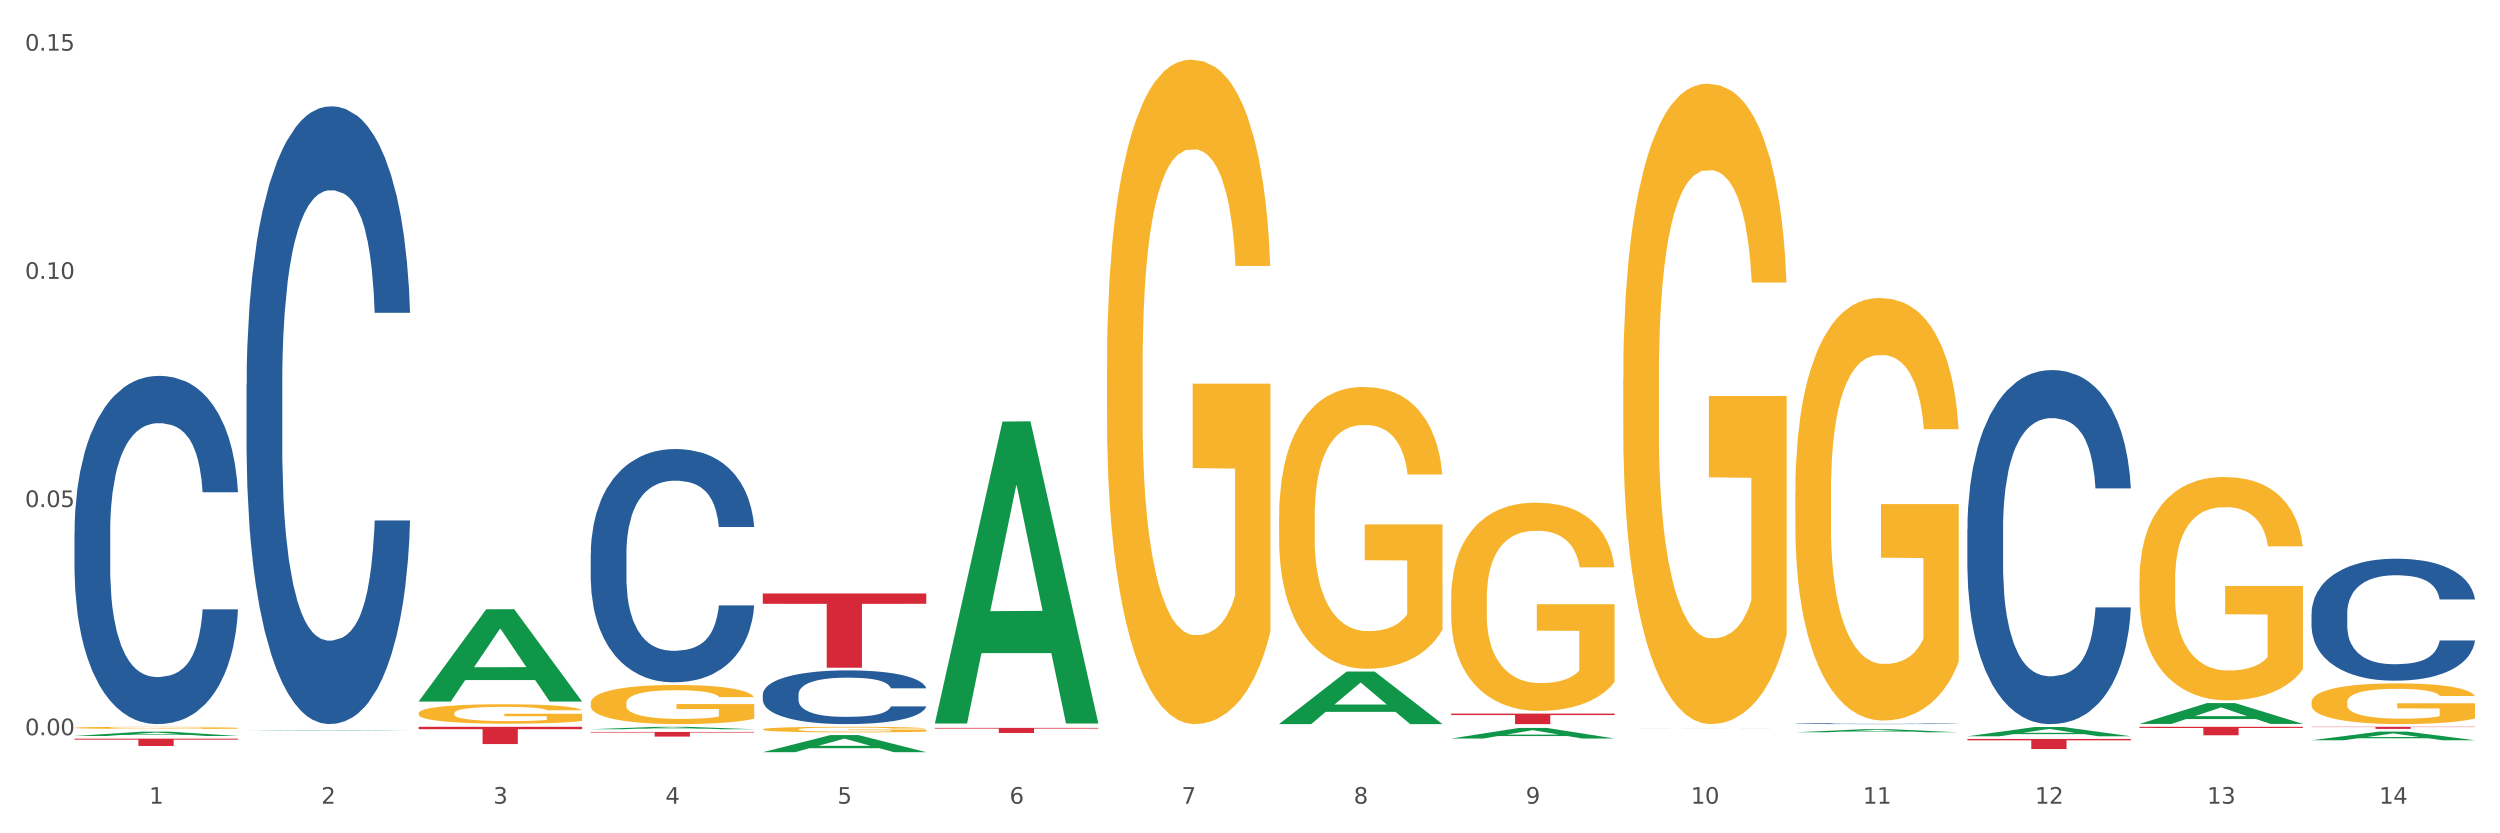 <?xml version="1.0" encoding="utf-8" standalone="no"?>
<!DOCTYPE svg PUBLIC "-//W3C//DTD SVG 1.1//EN"
  "http://www.w3.org/Graphics/SVG/1.1/DTD/svg11.dtd">
<svg xmlns:xlink="http://www.w3.org/1999/xlink" width="1080pt" height="360pt" viewBox="0 0 1080 360" xmlns="http://www.w3.org/2000/svg" version="1.1">
 <rect x="0" y="0" width="1080" height="360" fill="#333333" stroke="none"/>
 <defs>
  <style type="text/css">*{stroke-linejoin: round; stroke-linecap: butt}</style>
 </defs>
 <g id="figure_1">
  <g id="patch_1">
   <path d="M 0 360 
L 1080 360 
L 1080 0 
L 0 0 
z
" style="fill: #ffffff; stroke: #ffffff; stroke-linejoin: miter"/>
  </g>
  <g id="axes_1">
   <g id="matplotlib.axis_1">
    <g id="xtick_1">
     <g id="text_1">
      <!-- 1 -->
      <g style="fill: #4d4d4d" transform="translate(64.432 347.204) scale(0.096 -0.096)">
       <defs>
        <path id="DejaVuSans-31" d="M 794 531 
L 1825 531 
L 1825 4091 
L 703 3866 
L 703 4441 
L 1819 4666 
L 2450 4666 
L 2450 531 
L 3481 531 
L 3481 0 
L 794 0 
L 794 531 
z
" transform="scale(0.016)"/>
       </defs>
       <use xlink:href="#DejaVuSans-31"/>
      </g>
     </g>
    </g>
    <g id="xtick_2">
     <g id="text_2">
      <!-- 2 -->
      <g style="fill: #4d4d4d" transform="translate(138.771 347.204) scale(0.096 -0.096)">
       <defs>
        <path id="DejaVuSans-32" d="M 1228 531 
L 3431 531 
L 3431 0 
L 469 0 
L 469 531 
Q 828 903 1448 1529 
Q 2069 2156 2228 2338 
Q 2531 2678 2651 2914 
Q 2772 3150 2772 3378 
Q 2772 3750 2511 3984 
Q 2250 4219 1831 4219 
Q 1534 4219 1204 4116 
Q 875 4013 500 3803 
L 500 4441 
Q 881 4594 1212 4672 
Q 1544 4750 1819 4750 
Q 2544 4750 2975 4387 
Q 3406 4025 3406 3419 
Q 3406 3131 3298 2873 
Q 3191 2616 2906 2266 
Q 2828 2175 2409 1742 
Q 1991 1309 1228 531 
z
" transform="scale(0.016)"/>
       </defs>
       <use xlink:href="#DejaVuSans-32"/>
      </g>
     </g>
    </g>
    <g id="xtick_3">
     <g id="text_3">
      <!-- 3 -->
      <g style="fill: #4d4d4d" transform="translate(213.109 347.204) scale(0.096 -0.096)">
       <defs>
        <path id="DejaVuSans-33" d="M 2597 2516 
Q 3050 2419 3304 2112 
Q 3559 1806 3559 1356 
Q 3559 666 3084 287 
Q 2609 -91 1734 -91 
Q 1441 -91 1130 -33 
Q 819 25 488 141 
L 488 750 
Q 750 597 1062 519 
Q 1375 441 1716 441 
Q 2309 441 2620 675 
Q 2931 909 2931 1356 
Q 2931 1769 2642 2001 
Q 2353 2234 1838 2234 
L 1294 2234 
L 1294 2753 
L 1863 2753 
Q 2328 2753 2575 2939 
Q 2822 3125 2822 3475 
Q 2822 3834 2567 4026 
Q 2313 4219 1838 4219 
Q 1578 4219 1281 4162 
Q 984 4106 628 3988 
L 628 4550 
Q 988 4650 1302 4700 
Q 1616 4750 1894 4750 
Q 2613 4750 3031 4423 
Q 3450 4097 3450 3541 
Q 3450 3153 3228 2886 
Q 3006 2619 2597 2516 
z
" transform="scale(0.016)"/>
       </defs>
       <use xlink:href="#DejaVuSans-33"/>
      </g>
     </g>
    </g>
    <g id="xtick_4">
     <g id="text_4">
      <!-- 4 -->
      <g style="fill: #4d4d4d" transform="translate(287.448 347.204) scale(0.096 -0.096)">
       <defs>
        <path id="DejaVuSans-34" d="M 2419 4116 
L 825 1625 
L 2419 1625 
L 2419 4116 
z
M 2253 4666 
L 3047 4666 
L 3047 1625 
L 3713 1625 
L 3713 1100 
L 3047 1100 
L 3047 0 
L 2419 0 
L 2419 1100 
L 313 1100 
L 313 1709 
L 2253 4666 
z
" transform="scale(0.016)"/>
       </defs>
       <use xlink:href="#DejaVuSans-34"/>
      </g>
     </g>
    </g>
    <g id="xtick_5">
     <g id="text_5">
      <!-- 5 -->
      <g style="fill: #4d4d4d" transform="translate(361.787 347.204) scale(0.096 -0.096)">
       <defs>
        <path id="DejaVuSans-35" d="M 691 4666 
L 3169 4666 
L 3169 4134 
L 1269 4134 
L 1269 2991 
Q 1406 3038 1543 3061 
Q 1681 3084 1819 3084 
Q 2600 3084 3056 2656 
Q 3513 2228 3513 1497 
Q 3513 744 3044 326 
Q 2575 -91 1722 -91 
Q 1428 -91 1123 -41 
Q 819 9 494 109 
L 494 744 
Q 775 591 1075 516 
Q 1375 441 1709 441 
Q 2250 441 2565 725 
Q 2881 1009 2881 1497 
Q 2881 1984 2565 2268 
Q 2250 2553 1709 2553 
Q 1456 2553 1204 2497 
Q 953 2441 691 2322 
L 691 4666 
z
" transform="scale(0.016)"/>
       </defs>
       <use xlink:href="#DejaVuSans-35"/>
      </g>
     </g>
    </g>
    <g id="xtick_6">
     <g id="text_6">
      <!-- 6 -->
      <g style="fill: #4d4d4d" transform="translate(436.125 347.204) scale(0.096 -0.096)">
       <defs>
        <path id="DejaVuSans-36" d="M 2113 2584 
Q 1688 2584 1439 2293 
Q 1191 2003 1191 1497 
Q 1191 994 1439 701 
Q 1688 409 2113 409 
Q 2538 409 2786 701 
Q 3034 994 3034 1497 
Q 3034 2003 2786 2293 
Q 2538 2584 2113 2584 
z
M 3366 4563 
L 3366 3988 
Q 3128 4100 2886 4159 
Q 2644 4219 2406 4219 
Q 1781 4219 1451 3797 
Q 1122 3375 1075 2522 
Q 1259 2794 1537 2939 
Q 1816 3084 2150 3084 
Q 2853 3084 3261 2657 
Q 3669 2231 3669 1497 
Q 3669 778 3244 343 
Q 2819 -91 2113 -91 
Q 1303 -91 875 529 
Q 447 1150 447 2328 
Q 447 3434 972 4092 
Q 1497 4750 2381 4750 
Q 2619 4750 2861 4703 
Q 3103 4656 3366 4563 
z
" transform="scale(0.016)"/>
       </defs>
       <use xlink:href="#DejaVuSans-36"/>
      </g>
     </g>
    </g>
    <g id="xtick_7">
     <g id="text_7">
      <!-- 7 -->
      <g style="fill: #4d4d4d" transform="translate(510.464 347.204) scale(0.096 -0.096)">
       <defs>
        <path id="DejaVuSans-37" d="M 525 4666 
L 3525 4666 
L 3525 4397 
L 1831 0 
L 1172 0 
L 2766 4134 
L 525 4134 
L 525 4666 
z
" transform="scale(0.016)"/>
       </defs>
       <use xlink:href="#DejaVuSans-37"/>
      </g>
     </g>
    </g>
    <g id="xtick_8">
     <g id="text_8">
      <!-- 8 -->
      <g style="fill: #4d4d4d" transform="translate(584.803 347.204) scale(0.096 -0.096)">
       <defs>
        <path id="DejaVuSans-38" d="M 2034 2216 
Q 1584 2216 1326 1975 
Q 1069 1734 1069 1313 
Q 1069 891 1326 650 
Q 1584 409 2034 409 
Q 2484 409 2743 651 
Q 3003 894 3003 1313 
Q 3003 1734 2745 1975 
Q 2488 2216 2034 2216 
z
M 1403 2484 
Q 997 2584 770 2862 
Q 544 3141 544 3541 
Q 544 4100 942 4425 
Q 1341 4750 2034 4750 
Q 2731 4750 3128 4425 
Q 3525 4100 3525 3541 
Q 3525 3141 3298 2862 
Q 3072 2584 2669 2484 
Q 3125 2378 3379 2068 
Q 3634 1759 3634 1313 
Q 3634 634 3220 271 
Q 2806 -91 2034 -91 
Q 1263 -91 848 271 
Q 434 634 434 1313 
Q 434 1759 690 2068 
Q 947 2378 1403 2484 
z
M 1172 3481 
Q 1172 3119 1398 2916 
Q 1625 2713 2034 2713 
Q 2441 2713 2670 2916 
Q 2900 3119 2900 3481 
Q 2900 3844 2670 4047 
Q 2441 4250 2034 4250 
Q 1625 4250 1398 4047 
Q 1172 3844 1172 3481 
z
" transform="scale(0.016)"/>
       </defs>
       <use xlink:href="#DejaVuSans-38"/>
      </g>
     </g>
    </g>
    <g id="xtick_9">
     <g id="text_9">
      <!-- 9 -->
      <g style="fill: #4d4d4d" transform="translate(659.142 347.204) scale(0.096 -0.096)">
       <defs>
        <path id="DejaVuSans-39" d="M 703 97 
L 703 672 
Q 941 559 1184 500 
Q 1428 441 1663 441 
Q 2288 441 2617 861 
Q 2947 1281 2994 2138 
Q 2813 1869 2534 1725 
Q 2256 1581 1919 1581 
Q 1219 1581 811 2004 
Q 403 2428 403 3163 
Q 403 3881 828 4315 
Q 1253 4750 1959 4750 
Q 2769 4750 3195 4129 
Q 3622 3509 3622 2328 
Q 3622 1225 3098 567 
Q 2575 -91 1691 -91 
Q 1453 -91 1209 -44 
Q 966 3 703 97 
z
M 1959 2075 
Q 2384 2075 2632 2365 
Q 2881 2656 2881 3163 
Q 2881 3666 2632 3958 
Q 2384 4250 1959 4250 
Q 1534 4250 1286 3958 
Q 1038 3666 1038 3163 
Q 1038 2656 1286 2365 
Q 1534 2075 1959 2075 
z
" transform="scale(0.016)"/>
       </defs>
       <use xlink:href="#DejaVuSans-39"/>
      </g>
     </g>
    </g>
    <g id="xtick_10">
     <g id="text_10">
      <!-- 10 -->
      <g style="fill: #4d4d4d" transform="translate(730.426 347.204) scale(0.096 -0.096)">
       <defs>
        <path id="DejaVuSans-30" d="M 2034 4250 
Q 1547 4250 1301 3770 
Q 1056 3291 1056 2328 
Q 1056 1369 1301 889 
Q 1547 409 2034 409 
Q 2525 409 2770 889 
Q 3016 1369 3016 2328 
Q 3016 3291 2770 3770 
Q 2525 4250 2034 4250 
z
M 2034 4750 
Q 2819 4750 3233 4129 
Q 3647 3509 3647 2328 
Q 3647 1150 3233 529 
Q 2819 -91 2034 -91 
Q 1250 -91 836 529 
Q 422 1150 422 2328 
Q 422 3509 836 4129 
Q 1250 4750 2034 4750 
z
" transform="scale(0.016)"/>
       </defs>
       <use xlink:href="#DejaVuSans-31"/>
       <use xlink:href="#DejaVuSans-30" transform="translate(63.623 0)"/>
      </g>
     </g>
    </g>
    <g id="xtick_11">
     <g id="text_11">
      <!-- 11 -->
      <g style="fill: #4d4d4d" transform="translate(804.765 347.204) scale(0.096 -0.096)">
       <use xlink:href="#DejaVuSans-31"/>
       <use xlink:href="#DejaVuSans-31" transform="translate(63.623 0)"/>
      </g>
     </g>
    </g>
    <g id="xtick_12">
     <g id="text_12">
      <!-- 12 -->
      <g style="fill: #4d4d4d" transform="translate(879.104 347.204) scale(0.096 -0.096)">
       <use xlink:href="#DejaVuSans-31"/>
       <use xlink:href="#DejaVuSans-32" transform="translate(63.623 0)"/>
      </g>
     </g>
    </g>
    <g id="xtick_13">
     <g id="text_13">
      <!-- 13 -->
      <g style="fill: #4d4d4d" transform="translate(953.442 347.204) scale(0.096 -0.096)">
       <use xlink:href="#DejaVuSans-31"/>
       <use xlink:href="#DejaVuSans-33" transform="translate(63.623 0)"/>
      </g>
     </g>
    </g>
    <g id="xtick_14">
     <g id="text_14">
      <!-- 14 -->
      <g style="fill: #4d4d4d" transform="translate(1027.781 347.204) scale(0.096 -0.096)">
       <use xlink:href="#DejaVuSans-31"/>
       <use xlink:href="#DejaVuSans-34" transform="translate(63.623 0)"/>
      </g>
     </g>
    </g>
    <g id="xtick_15"/>
    <g id="xtick_16"/>
    <g id="xtick_17"/>
    <g id="xtick_18"/>
    <g id="xtick_19"/>
    <g id="xtick_20"/>
    <g id="xtick_21"/>
    <g id="xtick_22"/>
    <g id="xtick_23"/>
    <g id="xtick_24"/>
    <g id="xtick_25"/>
    <g id="xtick_26"/>
    <g id="xtick_27"/>
   </g>
   <g id="matplotlib.axis_2">
    <g id="ytick_1">
     <g id="text_15">
      <!-- 0.00 -->
      <g style="fill: #4d4d4d" transform="translate(10.8 317.617) scale(0.096 -0.096)">
       <defs>
        <path id="DejaVuSans-2e" d="M 684 794 
L 1344 794 
L 1344 0 
L 684 0 
L 684 794 
z
" transform="scale(0.016)"/>
       </defs>
       <use xlink:href="#DejaVuSans-30"/>
       <use xlink:href="#DejaVuSans-2e" transform="translate(63.623 0)"/>
       <use xlink:href="#DejaVuSans-30" transform="translate(95.41 0)"/>
       <use xlink:href="#DejaVuSans-30" transform="translate(159.033 0)"/>
      </g>
     </g>
    </g>
    <g id="ytick_2">
     <g id="text_16">
      <!-- 0.05 -->
      <g style="fill: #4d4d4d" transform="translate(10.8 219.043) scale(0.096 -0.096)">
       <use xlink:href="#DejaVuSans-30"/>
       <use xlink:href="#DejaVuSans-2e" transform="translate(63.623 0)"/>
       <use xlink:href="#DejaVuSans-30" transform="translate(95.41 0)"/>
       <use xlink:href="#DejaVuSans-35" transform="translate(159.033 0)"/>
      </g>
     </g>
    </g>
    <g id="ytick_3">
     <g id="text_17">
      <!-- 0.10 -->
      <g style="fill: #4d4d4d" transform="translate(10.8 120.469) scale(0.096 -0.096)">
       <use xlink:href="#DejaVuSans-30"/>
       <use xlink:href="#DejaVuSans-2e" transform="translate(63.623 0)"/>
       <use xlink:href="#DejaVuSans-31" transform="translate(95.41 0)"/>
       <use xlink:href="#DejaVuSans-30" transform="translate(159.033 0)"/>
      </g>
     </g>
    </g>
    <g id="ytick_4">
     <g id="text_18">
      <!-- 0.15 -->
      <g style="fill: #4d4d4d" transform="translate(10.8 21.895) scale(0.096 -0.096)">
       <use xlink:href="#DejaVuSans-30"/>
       <use xlink:href="#DejaVuSans-2e" transform="translate(63.623 0)"/>
       <use xlink:href="#DejaVuSans-31" transform="translate(95.41 0)"/>
       <use xlink:href="#DejaVuSans-35" transform="translate(159.033 0)"/>
      </g>
     </g>
    </g>
    <g id="ytick_5"/>
    <g id="ytick_6"/>
    <g id="ytick_7"/>
   </g>
   <g id="PolyCollection_1">
    <path d="M 32.175 317.938 
L 32.248 317.936 
L 61.37 316.071 
L 73.456 316.069 
L 102.797 317.941 
L 88.818 317.941 
L 82.484 317.505 
L 52.415 317.505 
L 52.197 317.512 
L 46.081 317.941 
L 32.175 317.941 
L 32.175 317.938 
L 56.201 317.245 
L 78.698 317.243 
L 67.559 316.468 
L 67.413 316.464 
L 67.267 316.47 
L 56.128 317.243 
L 56.201 317.245 
L 32.175 317.938 
z
" clip-path="url(#pdeb9f290d8)" style="fill: #109648"/>
    <path d="M 924.24 313.97 
L 994.861 313.97 
L 994.861 314.48 
L 967.081 314.484 
L 967.081 317.643 
L 951.852 317.643 
L 951.852 314.484 
L 924.24 314.48 
L 924.24 313.973 
L 924.24 313.97 
z
" clip-path="url(#pdeb9f290d8)" style="fill: #d62839"/>
    <path d="M 849.901 319.222 
L 920.523 319.222 
L 920.523 319.83 
L 892.742 319.834 
L 892.742 323.591 
L 877.514 323.591 
L 877.514 319.834 
L 849.901 319.83 
L 849.901 319.227 
L 849.901 319.222 
z
" clip-path="url(#pdeb9f290d8)" style="fill: #d62839"/>
    <path d="M 626.885 308.274 
L 697.506 308.274 
L 697.506 308.905 
L 669.726 308.91 
L 669.726 312.817 
L 654.497 312.817 
L 654.497 308.91 
L 626.885 308.905 
L 626.885 308.278 
L 626.885 308.274 
z
" clip-path="url(#pdeb9f290d8)" style="fill: #d62839"/>
    <path d="M 403.869 314.441 
L 474.49 314.441 
L 474.49 314.749 
L 446.71 314.751 
L 446.71 316.656 
L 431.481 316.656 
L 431.481 314.751 
L 403.869 314.749 
L 403.869 314.443 
L 403.869 314.441 
z
" clip-path="url(#pdeb9f290d8)" style="fill: #d62839"/>
    <path d="M 329.53 256.39 
L 400.152 256.39 
L 400.152 260.846 
L 372.371 260.876 
L 372.371 288.454 
L 357.143 288.454 
L 357.143 260.876 
L 329.53 260.846 
L 329.53 256.421 
L 329.53 256.39 
z
" clip-path="url(#pdeb9f290d8)" style="fill: #d62839"/>
    <path d="M 255.191 316.184 
L 325.813 316.184 
L 325.813 316.465 
L 298.033 316.467 
L 298.033 318.207 
L 282.804 318.207 
L 282.804 316.467 
L 255.191 316.465 
L 255.191 316.186 
L 255.191 316.184 
z
" clip-path="url(#pdeb9f290d8)" style="fill: #d62839"/>
    <path d="M 180.852 313.97 
L 251.474 313.97 
L 251.474 315.008 
L 223.694 315.015 
L 223.694 321.442 
L 208.465 321.442 
L 208.465 315.015 
L 180.852 315.008 
L 180.852 313.977 
L 180.852 313.97 
z
" clip-path="url(#pdeb9f290d8)" style="fill: #d62839"/>
    <path d="M 106.514 314.401 
L 177.135 314.401 
L 177.135 314.403 
L 149.355 314.403 
L 149.355 314.413 
L 134.126 314.413 
L 134.126 314.403 
L 106.514 314.403 
L 106.514 314.401 
L 106.514 314.401 
z
" clip-path="url(#pdeb9f290d8)" style="fill: #d62839"/>
    <path d="M 32.175 319.094 
L 102.797 319.094 
L 102.797 319.534 
L 75.017 319.537 
L 75.017 322.259 
L 59.788 322.259 
L 59.788 319.537 
L 32.175 319.534 
L 32.175 319.097 
L 32.175 319.094 
z
" clip-path="url(#pdeb9f290d8)" style="fill: #d62839"/>
    <path d="M 32.175 229.97 
L 32.258 229.833 
L 32.258 225.986 
L 32.509 220.765 
L 33.427 211.147 
L 34.596 203.866 
L 36.599 195.347 
L 37.684 191.775 
L 39.104 187.791 
L 42.025 181.333 
L 45.364 175.838 
L 47.702 172.815 
L 49.455 170.892 
L 53.378 167.457 
L 55.632 165.946 
L 57.969 164.709 
L 59.973 163.885 
L 63.312 162.923 
L 65.983 162.511 
L 69.072 162.373 
L 71.66 162.511 
L 75.082 163.06 
L 80.091 164.709 
L 82.011 165.671 
L 84.599 167.32 
L 87.27 169.518 
L 89.44 171.716 
L 91.945 174.876 
L 94.533 178.998 
L 97.037 184.219 
L 98.79 189.027 
L 100.209 194.111 
L 101.461 200.293 
L 102.379 207.026 
L 102.797 212.659 
L 87.52 212.659 
L 87.103 207.575 
L 86.268 202.08 
L 85.434 198.37 
L 84.515 195.347 
L 83.096 191.913 
L 81.844 189.714 
L 79.757 187.104 
L 77.837 185.455 
L 76.251 184.493 
L 74.331 183.669 
L 70.241 182.845 
L 67.319 182.845 
L 65.482 183.12 
L 63.229 183.807 
L 61.309 184.768 
L 59.055 186.417 
L 57.302 188.203 
L 55.549 190.539 
L 54.547 192.187 
L 53.044 195.21 
L 52.043 197.683 
L 50.707 201.942 
L 49.956 204.965 
L 48.62 212.796 
L 48.036 218.567 
L 47.785 222.551 
L 47.618 226.947 
L 47.618 248.38 
L 48.119 257.998 
L 48.537 262.12 
L 49.204 266.791 
L 50.457 272.836 
L 52.293 278.744 
L 54.213 283.003 
L 55.799 285.614 
L 57.302 287.537 
L 58.804 289.048 
L 60.641 290.422 
L 62.143 291.247 
L 64.397 292.071 
L 67.069 292.483 
L 69.155 292.483 
L 73.413 291.796 
L 75.333 291.109 
L 77.169 290.147 
L 79.173 288.636 
L 80.759 286.987 
L 81.677 285.751 
L 83.18 283.14 
L 84.348 280.393 
L 85.35 277.233 
L 86.018 274.485 
L 86.769 270.363 
L 87.353 265.692 
L 87.52 263.219 
L 102.797 263.219 
L 102.463 268.165 
L 101.879 272.974 
L 100.71 279.431 
L 99.792 283.14 
L 98.372 287.674 
L 96.87 291.521 
L 94.783 295.781 
L 92.863 298.941 
L 90.86 301.688 
L 88.689 304.161 
L 84.766 307.596 
L 83.347 308.558 
L 80.341 310.207 
L 78.004 311.168 
L 74.581 312.13 
L 71.075 312.68 
L 67.402 312.817 
L 64.147 312.542 
L 60.557 311.718 
L 58.303 310.894 
L 55.799 309.657 
L 52.877 307.734 
L 50.123 305.398 
L 47.535 302.65 
L 45.114 299.49 
L 42.86 295.918 
L 39.938 290.01 
L 37.768 284.24 
L 36.182 278.881 
L 35.097 274.347 
L 34.011 268.577 
L 33.427 264.593 
L 32.509 254.975 
L 32.175 246.045 
L 32.175 229.97 
z
" clip-path="url(#pdeb9f290d8)" style="fill: #255c99"/>
    <path d="M 106.514 165.843 
L 106.597 165.599 
L 106.597 158.775 
L 106.848 149.512 
L 107.766 132.451 
L 108.935 119.533 
L 110.938 104.421 
L 112.023 98.084 
L 113.442 91.015 
L 116.364 79.56 
L 119.703 69.81 
L 122.04 64.448 
L 123.794 61.036 
L 127.717 54.942 
L 129.971 52.261 
L 132.308 50.067 
L 134.312 48.605 
L 137.651 46.899 
L 140.322 46.168 
L 143.411 45.924 
L 145.998 46.168 
L 149.421 47.142 
L 154.43 50.067 
L 156.35 51.774 
L 158.937 54.698 
L 161.609 58.598 
L 163.779 62.498 
L 166.283 68.104 
L 168.871 75.416 
L 171.376 84.678 
L 173.129 93.209 
L 174.548 102.227 
L 175.8 113.196 
L 176.718 125.139 
L 177.135 135.132 
L 161.859 135.132 
L 161.442 126.114 
L 160.607 116.364 
L 159.772 109.783 
L 158.854 104.421 
L 157.435 98.327 
L 156.183 94.428 
L 154.096 89.797 
L 152.176 86.872 
L 150.59 85.166 
L 148.67 83.703 
L 144.579 82.241 
L 141.658 82.241 
L 139.821 82.728 
L 137.567 83.947 
L 135.647 85.653 
L 133.393 88.578 
L 131.64 91.747 
L 129.887 95.89 
L 128.886 98.815 
L 127.383 104.177 
L 126.381 108.564 
L 125.046 116.12 
L 124.294 121.483 
L 122.959 135.376 
L 122.374 145.613 
L 122.124 152.681 
L 121.957 160.481 
L 121.957 198.504 
L 122.458 215.566 
L 122.875 222.878 
L 123.543 231.165 
L 124.795 241.889 
L 126.632 252.37 
L 128.552 259.926 
L 130.138 264.557 
L 131.64 267.969 
L 133.143 270.65 
L 134.979 273.088 
L 136.482 274.55 
L 138.736 276.013 
L 141.407 276.744 
L 143.494 276.744 
L 147.751 275.525 
L 149.671 274.306 
L 151.508 272.6 
L 153.511 269.919 
L 155.097 266.994 
L 156.016 264.801 
L 157.518 260.17 
L 158.687 255.295 
L 159.689 249.689 
L 160.357 244.814 
L 161.108 237.502 
L 161.692 229.215 
L 161.859 224.828 
L 177.135 224.828 
L 176.802 233.602 
L 176.217 242.133 
L 175.049 253.589 
L 174.13 260.17 
L 172.711 268.213 
L 171.209 275.038 
L 169.122 282.594 
L 167.202 288.199 
L 165.198 293.074 
L 163.028 297.462 
L 159.104 303.555 
L 157.685 305.261 
L 154.68 308.186 
L 152.343 309.892 
L 148.92 311.598 
L 145.414 312.573 
L 141.741 312.817 
L 138.486 312.33 
L 134.896 310.867 
L 132.642 309.405 
L 130.138 307.211 
L 127.216 303.799 
L 124.461 299.655 
L 121.874 294.78 
L 119.453 289.174 
L 117.199 282.837 
L 114.277 272.357 
L 112.107 262.12 
L 110.521 252.614 
L 109.435 244.57 
L 108.35 234.333 
L 107.766 227.265 
L 106.848 210.203 
L 106.514 194.36 
L 106.514 165.843 
z
" clip-path="url(#pdeb9f290d8)" style="fill: #255c99"/>
    <path d="M 255.191 239.261 
L 255.275 239.169 
L 255.275 236.592 
L 255.525 233.094 
L 256.443 226.651 
L 257.612 221.773 
L 259.615 216.067 
L 260.701 213.674 
L 262.12 211.005 
L 265.041 206.679 
L 268.381 202.997 
L 270.718 200.973 
L 272.471 199.684 
L 276.394 197.383 
L 278.648 196.371 
L 280.986 195.542 
L 282.989 194.99 
L 286.328 194.346 
L 288.999 194.07 
L 292.088 193.978 
L 294.676 194.07 
L 298.098 194.438 
L 303.107 195.542 
L 305.027 196.187 
L 307.615 197.291 
L 310.286 198.764 
L 312.457 200.236 
L 314.961 202.353 
L 317.549 205.114 
L 320.053 208.612 
L 321.806 211.833 
L 323.225 215.239 
L 324.477 219.38 
L 325.396 223.89 
L 325.813 227.664 
L 310.537 227.664 
L 310.119 224.258 
L 309.284 220.577 
L 308.45 218.092 
L 307.531 216.067 
L 306.112 213.766 
L 304.86 212.293 
L 302.773 210.545 
L 300.853 209.44 
L 299.267 208.796 
L 297.347 208.244 
L 293.257 207.691 
L 290.335 207.691 
L 288.499 207.875 
L 286.245 208.336 
L 284.325 208.98 
L 282.071 210.084 
L 280.318 211.281 
L 278.565 212.846 
L 277.563 213.95 
L 276.06 215.975 
L 275.059 217.632 
L 273.723 220.485 
L 272.972 222.51 
L 271.636 227.756 
L 271.052 231.621 
L 270.801 234.291 
L 270.634 237.236 
L 270.634 251.594 
L 271.135 258.037 
L 271.553 260.798 
L 272.22 263.927 
L 273.473 267.977 
L 275.309 271.934 
L 277.229 274.788 
L 278.815 276.536 
L 280.318 277.825 
L 281.82 278.837 
L 283.657 279.758 
L 285.159 280.31 
L 287.413 280.862 
L 290.085 281.138 
L 292.172 281.138 
L 296.429 280.678 
L 298.349 280.218 
L 300.185 279.574 
L 302.189 278.561 
L 303.775 277.457 
L 304.693 276.628 
L 306.196 274.88 
L 307.364 273.039 
L 308.366 270.922 
L 309.034 269.081 
L 309.785 266.32 
L 310.37 263.191 
L 310.537 261.534 
L 325.813 261.534 
L 325.479 264.847 
L 324.895 268.069 
L 323.726 272.395 
L 322.808 274.88 
L 321.389 277.917 
L 319.886 280.494 
L 317.799 283.347 
L 315.879 285.464 
L 313.876 287.305 
L 311.705 288.962 
L 307.782 291.263 
L 306.363 291.907 
L 303.358 293.011 
L 301.02 293.656 
L 297.598 294.3 
L 294.092 294.668 
L 290.419 294.76 
L 287.163 294.576 
L 283.573 294.024 
L 281.32 293.472 
L 278.815 292.643 
L 275.893 291.355 
L 273.139 289.79 
L 270.551 287.949 
L 268.13 285.832 
L 265.876 283.439 
L 262.955 279.482 
L 260.784 275.616 
L 259.198 272.026 
L 258.113 268.989 
L 257.028 265.124 
L 256.443 262.454 
L 255.525 256.012 
L 255.191 250.029 
L 255.191 239.261 
z
" clip-path="url(#pdeb9f290d8)" style="fill: #255c99"/>
    <path d="M 329.53 300.036 
L 329.613 300.015 
L 329.613 299.421 
L 329.864 298.616 
L 330.782 297.132 
L 331.951 296.008 
L 333.954 294.694 
L 335.039 294.143 
L 336.458 293.529 
L 339.38 292.532 
L 342.719 291.684 
L 345.057 291.218 
L 346.81 290.921 
L 350.733 290.392 
L 352.987 290.158 
L 355.324 289.968 
L 357.328 289.84 
L 360.667 289.692 
L 363.338 289.628 
L 366.427 289.607 
L 369.015 289.628 
L 372.437 289.713 
L 377.446 289.968 
L 379.366 290.116 
L 381.954 290.37 
L 384.625 290.709 
L 386.795 291.049 
L 389.3 291.536 
L 391.887 292.172 
L 394.392 292.977 
L 396.145 293.719 
L 397.564 294.504 
L 398.816 295.457 
L 399.734 296.496 
L 400.152 297.365 
L 384.875 297.365 
L 384.458 296.581 
L 383.623 295.733 
L 382.788 295.161 
L 381.87 294.694 
L 380.451 294.164 
L 379.199 293.825 
L 377.112 293.423 
L 375.192 293.168 
L 373.606 293.02 
L 371.686 292.893 
L 367.595 292.765 
L 364.674 292.765 
L 362.837 292.808 
L 360.583 292.914 
L 358.663 293.062 
L 356.41 293.317 
L 354.656 293.592 
L 352.903 293.952 
L 351.902 294.207 
L 350.399 294.673 
L 349.397 295.055 
L 348.062 295.712 
L 347.31 296.178 
L 345.975 297.386 
L 345.391 298.276 
L 345.14 298.891 
L 344.973 299.569 
L 344.973 302.876 
L 345.474 304.36 
L 345.891 304.996 
L 346.559 305.716 
L 347.811 306.649 
L 349.648 307.56 
L 351.568 308.217 
L 353.154 308.62 
L 354.656 308.917 
L 356.159 309.15 
L 357.996 309.362 
L 359.498 309.489 
L 361.752 309.616 
L 364.423 309.68 
L 366.51 309.68 
L 370.768 309.574 
L 372.688 309.468 
L 374.524 309.32 
L 376.528 309.087 
L 378.114 308.832 
L 379.032 308.641 
L 380.534 308.239 
L 381.703 307.815 
L 382.705 307.327 
L 383.373 306.903 
L 384.124 306.267 
L 384.708 305.547 
L 384.875 305.165 
L 400.152 305.165 
L 399.818 305.928 
L 399.233 306.67 
L 398.065 307.666 
L 397.146 308.239 
L 395.727 308.938 
L 394.225 309.532 
L 392.138 310.189 
L 390.218 310.676 
L 388.214 311.1 
L 386.044 311.482 
L 382.121 312.012 
L 380.701 312.16 
L 377.696 312.414 
L 375.359 312.563 
L 371.936 312.711 
L 368.43 312.796 
L 364.757 312.817 
L 361.502 312.775 
L 357.912 312.647 
L 355.658 312.52 
L 353.154 312.33 
L 350.232 312.033 
L 347.477 311.672 
L 344.89 311.249 
L 342.469 310.761 
L 340.215 310.21 
L 337.293 309.298 
L 335.123 308.408 
L 333.537 307.582 
L 332.452 306.882 
L 331.366 305.992 
L 330.782 305.377 
L 329.864 303.893 
L 329.53 302.516 
L 329.53 300.036 
z
" clip-path="url(#pdeb9f290d8)" style="fill: #255c99"/>
    <path d="M 775.562 312.602 
L 775.646 312.602 
L 775.646 312.592 
L 775.896 312.578 
L 776.814 312.553 
L 777.983 312.534 
L 779.986 312.512 
L 781.072 312.503 
L 782.491 312.493 
L 785.412 312.476 
L 788.752 312.462 
L 791.089 312.454 
L 792.842 312.449 
L 796.765 312.44 
L 799.019 312.436 
L 801.357 312.433 
L 803.36 312.431 
L 806.699 312.428 
L 809.37 312.427 
L 812.459 312.427 
L 815.047 312.427 
L 818.469 312.428 
L 823.478 312.433 
L 825.398 312.435 
L 827.986 312.439 
L 830.657 312.445 
L 832.828 312.451 
L 835.332 312.459 
L 837.92 312.47 
L 840.424 312.483 
L 842.177 312.496 
L 843.596 312.509 
L 844.848 312.525 
L 845.766 312.542 
L 846.184 312.557 
L 830.908 312.557 
L 830.49 312.544 
L 829.655 312.53 
L 828.821 312.52 
L 827.902 312.512 
L 826.483 312.503 
L 825.231 312.498 
L 823.144 312.491 
L 821.224 312.486 
L 819.638 312.484 
L 817.718 312.482 
L 813.628 312.48 
L 810.706 312.48 
L 808.87 312.48 
L 806.616 312.482 
L 804.696 312.485 
L 802.442 312.489 
L 800.689 312.494 
L 798.936 312.5 
L 797.934 312.504 
L 796.431 312.512 
L 795.43 312.518 
L 794.094 312.529 
L 793.343 312.537 
L 792.007 312.557 
L 791.423 312.572 
L 791.172 312.583 
L 791.005 312.594 
L 791.005 312.65 
L 791.506 312.675 
L 791.924 312.685 
L 792.591 312.698 
L 793.844 312.713 
L 795.68 312.729 
L 797.6 312.74 
L 799.186 312.746 
L 800.689 312.751 
L 802.191 312.755 
L 804.028 312.759 
L 805.53 312.761 
L 807.784 312.763 
L 810.456 312.764 
L 812.543 312.764 
L 816.8 312.762 
L 818.72 312.761 
L 820.556 312.758 
L 822.56 312.754 
L 824.146 312.75 
L 825.064 312.747 
L 826.567 312.74 
L 827.735 312.733 
L 828.737 312.725 
L 829.405 312.718 
L 830.156 312.707 
L 830.741 312.695 
L 830.908 312.688 
L 846.184 312.688 
L 845.85 312.701 
L 845.266 312.714 
L 844.097 312.73 
L 843.179 312.74 
L 841.76 312.752 
L 840.257 312.762 
L 838.17 312.773 
L 836.25 312.781 
L 834.247 312.788 
L 832.076 312.795 
L 828.153 312.803 
L 826.734 312.806 
L 823.728 312.81 
L 821.391 312.813 
L 817.969 312.815 
L 814.463 312.817 
L 810.79 312.817 
L 807.534 312.816 
L 803.944 312.814 
L 801.69 312.812 
L 799.186 312.809 
L 796.264 312.804 
L 793.51 312.798 
L 790.922 312.791 
L 788.501 312.782 
L 786.247 312.773 
L 783.325 312.758 
L 781.155 312.743 
L 779.569 312.729 
L 778.484 312.717 
L 777.399 312.702 
L 776.814 312.692 
L 775.896 312.667 
L 775.562 312.644 
L 775.562 312.602 
z
" clip-path="url(#pdeb9f290d8)" style="fill: #255c99"/>
    <path d="M 849.901 228.585 
L 849.984 228.446 
L 849.984 224.535 
L 850.235 219.226 
L 851.153 209.448 
L 852.322 202.045 
L 854.325 193.384 
L 855.41 189.752 
L 856.829 185.701 
L 859.751 179.136 
L 863.09 173.549 
L 865.428 170.475 
L 867.181 168.52 
L 871.104 165.028 
L 873.358 163.491 
L 875.695 162.234 
L 877.699 161.396 
L 881.038 160.418 
L 883.709 159.999 
L 886.798 159.859 
L 889.386 159.999 
L 892.808 160.558 
L 897.817 162.234 
L 899.737 163.212 
L 902.325 164.888 
L 904.996 167.123 
L 907.166 169.358 
L 909.671 172.571 
L 912.258 176.761 
L 914.763 182.07 
L 916.516 186.959 
L 917.935 192.127 
L 919.187 198.413 
L 920.105 205.258 
L 920.523 210.985 
L 905.246 210.985 
L 904.829 205.816 
L 903.994 200.229 
L 903.159 196.457 
L 902.241 193.384 
L 900.822 189.892 
L 899.57 187.657 
L 897.483 185.003 
L 895.563 183.327 
L 893.977 182.349 
L 892.057 181.511 
L 887.966 180.673 
L 885.045 180.673 
L 883.208 180.952 
L 880.954 181.65 
L 879.034 182.628 
L 876.78 184.305 
L 875.027 186.12 
L 873.274 188.495 
L 872.273 190.171 
L 870.77 193.245 
L 869.768 195.759 
L 868.433 200.089 
L 867.681 203.162 
L 866.346 211.125 
L 865.761 216.991 
L 865.511 221.042 
L 865.344 225.512 
L 865.344 247.304 
L 865.845 257.082 
L 866.262 261.272 
L 866.93 266.022 
L 868.182 272.168 
L 870.019 278.175 
L 871.939 282.505 
L 873.525 285.159 
L 875.027 287.115 
L 876.53 288.651 
L 878.367 290.048 
L 879.869 290.886 
L 882.123 291.724 
L 884.794 292.143 
L 886.881 292.143 
L 891.139 291.445 
L 893.059 290.746 
L 894.895 289.769 
L 896.899 288.232 
L 898.485 286.556 
L 899.403 285.299 
L 900.905 282.645 
L 902.074 279.851 
L 903.076 276.638 
L 903.744 273.844 
L 904.495 269.654 
L 905.079 264.904 
L 905.246 262.39 
L 920.523 262.39 
L 920.189 267.419 
L 919.604 272.308 
L 918.436 278.873 
L 917.517 282.645 
L 916.098 287.254 
L 914.596 291.165 
L 912.509 295.496 
L 910.589 298.709 
L 908.585 301.502 
L 906.415 304.017 
L 902.491 307.509 
L 901.072 308.487 
L 898.067 310.163 
L 895.73 311.141 
L 892.307 312.119 
L 888.801 312.677 
L 885.128 312.817 
L 881.873 312.538 
L 878.283 311.7 
L 876.029 310.861 
L 873.525 309.604 
L 870.603 307.649 
L 867.848 305.274 
L 865.261 302.48 
L 862.84 299.267 
L 860.586 295.635 
L 857.664 289.629 
L 855.494 283.762 
L 853.908 278.314 
L 852.823 273.705 
L 851.737 267.838 
L 851.153 263.787 
L 850.235 254.009 
L 849.901 244.929 
L 849.901 228.585 
z
" clip-path="url(#pdeb9f290d8)" style="fill: #255c99"/>
    <path d="M 998.578 265.039 
L 998.662 264.991 
L 998.662 263.643 
L 998.912 261.814 
L 999.83 258.445 
L 1000.999 255.894 
L 1003.003 252.909 
L 1004.088 251.658 
L 1005.507 250.262 
L 1008.429 247.999 
L 1011.768 246.074 
L 1014.105 245.015 
L 1015.858 244.341 
L 1019.781 243.138 
L 1022.035 242.608 
L 1024.373 242.175 
L 1026.376 241.886 
L 1029.715 241.549 
L 1032.387 241.405 
L 1035.475 241.357 
L 1038.063 241.405 
L 1041.486 241.597 
L 1046.494 242.175 
L 1048.414 242.512 
L 1051.002 243.09 
L 1053.673 243.86 
L 1055.844 244.63 
L 1058.348 245.737 
L 1060.936 247.181 
L 1063.44 249.01 
L 1065.193 250.695 
L 1066.612 252.476 
L 1067.864 254.642 
L 1068.783 257.001 
L 1069.2 258.974 
L 1053.924 258.974 
L 1053.506 257.193 
L 1052.671 255.268 
L 1051.837 253.968 
L 1050.918 252.909 
L 1049.499 251.706 
L 1048.247 250.936 
L 1046.16 250.021 
L 1044.24 249.443 
L 1042.654 249.107 
L 1040.734 248.818 
L 1036.644 248.529 
L 1033.722 248.529 
L 1031.886 248.625 
L 1029.632 248.866 
L 1027.712 249.203 
L 1025.458 249.78 
L 1023.705 250.406 
L 1021.952 251.224 
L 1020.95 251.802 
L 1019.448 252.861 
L 1018.446 253.728 
L 1017.11 255.22 
L 1016.359 256.279 
L 1015.023 259.022 
L 1014.439 261.044 
L 1014.188 262.44 
L 1014.022 263.98 
L 1014.022 271.49 
L 1014.522 274.859 
L 1014.94 276.303 
L 1015.608 277.94 
L 1016.86 280.058 
L 1018.696 282.128 
L 1020.616 283.62 
L 1022.202 284.534 
L 1023.705 285.208 
L 1025.207 285.738 
L 1027.044 286.219 
L 1028.547 286.508 
L 1030.8 286.797 
L 1033.472 286.941 
L 1035.559 286.941 
L 1039.816 286.7 
L 1041.736 286.46 
L 1043.572 286.123 
L 1045.576 285.593 
L 1047.162 285.016 
L 1048.08 284.583 
L 1049.583 283.668 
L 1050.752 282.705 
L 1051.753 281.598 
L 1052.421 280.635 
L 1053.172 279.191 
L 1053.757 277.555 
L 1053.924 276.688 
L 1069.2 276.688 
L 1068.866 278.421 
L 1068.282 280.106 
L 1067.113 282.368 
L 1066.195 283.668 
L 1064.776 285.256 
L 1063.273 286.604 
L 1061.186 288.096 
L 1059.266 289.204 
L 1057.263 290.166 
L 1055.092 291.033 
L 1051.169 292.236 
L 1049.75 292.573 
L 1046.745 293.151 
L 1044.407 293.488 
L 1040.985 293.825 
L 1037.479 294.017 
L 1033.806 294.065 
L 1030.55 293.969 
L 1026.96 293.68 
L 1024.707 293.391 
L 1022.202 292.958 
L 1019.281 292.284 
L 1016.526 291.466 
L 1013.938 290.503 
L 1011.517 289.396 
L 1009.263 288.145 
L 1006.342 286.075 
L 1004.171 284.053 
L 1002.585 282.176 
L 1001.5 280.587 
L 1000.415 278.566 
L 999.83 277.17 
L 998.912 273.8 
L 998.578 270.671 
L 998.578 265.039 
z
" clip-path="url(#pdeb9f290d8)" style="fill: #255c99"/>
    <path d="M 998.578 303.351 
L 998.662 303.335 
L 998.662 302.756 
L 998.828 302.258 
L 999.662 301.052 
L 1000.913 300.056 
L 1001.83 299.525 
L 1002.747 299.091 
L 1003.831 298.658 
L 1005.165 298.208 
L 1007.583 297.549 
L 1009.084 297.211 
L 1010.918 296.857 
L 1014.253 296.343 
L 1016.671 296.054 
L 1019.173 295.813 
L 1023.258 295.523 
L 1025.926 295.395 
L 1028.761 295.298 
L 1032.18 295.234 
L 1034.765 295.218 
L 1040.434 295.266 
L 1045.27 295.411 
L 1047.605 295.523 
L 1050.607 295.716 
L 1052.191 295.845 
L 1054.775 296.102 
L 1057.444 296.44 
L 1059.278 296.729 
L 1062.029 297.275 
L 1064.114 297.822 
L 1066.032 298.497 
L 1067.032 298.963 
L 1067.783 299.397 
L 1068.45 299.895 
L 1069.117 300.683 
L 1054.108 300.683 
L 1053.525 300.12 
L 1052.608 299.59 
L 1051.274 299.075 
L 1050.106 298.754 
L 1048.105 298.352 
L 1046.271 298.095 
L 1044.353 297.902 
L 1042.019 297.741 
L 1040.184 297.661 
L 1037.599 297.597 
L 1032.513 297.613 
L 1029.095 297.741 
L 1026.76 297.902 
L 1025.259 298.047 
L 1023.925 298.208 
L 1022.425 298.433 
L 1020.674 298.77 
L 1019.423 299.075 
L 1018.172 299.461 
L 1017.172 299.847 
L 1016.255 300.297 
L 1015.504 300.779 
L 1014.92 301.277 
L 1014.42 301.888 
L 1014.003 302.901 
L 1014.003 305.102 
L 1014.17 305.601 
L 1014.587 306.26 
L 1015.087 306.758 
L 1015.921 307.353 
L 1016.671 307.754 
L 1018.089 308.333 
L 1019.673 308.815 
L 1020.924 309.12 
L 1022.174 309.378 
L 1024.342 309.731 
L 1026.76 310.02 
L 1028.845 310.197 
L 1031.68 310.358 
L 1033.597 310.422 
L 1035.265 310.454 
L 1039.35 310.454 
L 1042.269 310.406 
L 1045.52 310.294 
L 1048.022 310.149 
L 1050.106 309.972 
L 1052.441 309.683 
L 1053.942 309.41 
L 1053.942 306.051 
L 1035.598 306.035 
L 1035.598 303.801 
L 1069.2 303.801 
L 1069.2 310.358 
L 1067.783 310.696 
L 1066.198 311.001 
L 1064.531 311.274 
L 1062.029 311.612 
L 1059.028 311.933 
L 1056.36 312.158 
L 1053.525 312.351 
L 1050.19 312.528 
L 1045.854 312.688 
L 1043.186 312.753 
L 1039.851 312.801 
L 1035.932 312.817 
L 1032.513 312.785 
L 1029.178 312.705 
L 1025.676 312.56 
L 1022.258 312.351 
L 1019.673 312.142 
L 1017.088 311.885 
L 1014.337 311.547 
L 1012.169 311.226 
L 1010.501 310.937 
L 1008.667 310.567 
L 1006.666 310.085 
L 1005.165 309.651 
L 1003.831 309.201 
L 1002.414 308.622 
L 1001.413 308.124 
L 1000.413 307.497 
L 999.829 307.031 
L 999.162 306.308 
L 998.662 305.295 
L 998.578 303.351 
z
" clip-path="url(#pdeb9f290d8)" style="fill: #f7b32b"/>
    <path d="M 924.24 250.657 
L 924.323 250.569 
L 924.323 247.397 
L 924.49 244.665 
L 925.323 238.056 
L 926.574 232.592 
L 927.491 229.684 
L 928.408 227.304 
L 929.492 224.925 
L 930.826 222.458 
L 933.244 218.844 
L 934.745 216.994 
L 936.58 215.055 
L 939.915 212.235 
L 942.333 210.649 
L 944.834 209.327 
L 948.92 207.741 
L 951.588 207.036 
L 954.423 206.507 
L 957.841 206.154 
L 960.426 206.066 
L 966.096 206.331 
L 970.932 207.124 
L 973.266 207.741 
L 976.268 208.798 
L 977.852 209.503 
L 980.437 210.913 
L 983.105 212.764 
L 984.939 214.35 
L 987.691 217.346 
L 989.775 220.343 
L 991.693 224.044 
L 992.693 226.599 
L 993.444 228.979 
L 994.111 231.711 
L 994.778 236.029 
L 979.77 236.029 
L 979.186 232.944 
L 978.269 230.036 
L 976.935 227.216 
L 975.768 225.454 
L 973.766 223.251 
L 971.932 221.841 
L 970.014 220.783 
L 967.68 219.902 
L 965.845 219.461 
L 963.261 219.109 
L 958.175 219.197 
L 954.756 219.902 
L 952.422 220.783 
L 950.921 221.576 
L 949.587 222.458 
L 948.086 223.691 
L 946.335 225.542 
L 945.084 227.216 
L 943.834 229.331 
L 942.833 231.446 
L 941.916 233.914 
L 941.165 236.557 
L 940.582 239.289 
L 940.081 242.638 
L 939.665 248.19 
L 939.665 260.263 
L 939.831 262.995 
L 940.248 266.608 
L 940.749 269.34 
L 941.582 272.6 
L 942.333 274.804 
L 943.75 277.976 
L 945.334 280.62 
L 946.585 282.294 
L 947.836 283.704 
L 950.004 285.643 
L 952.422 287.229 
L 954.506 288.198 
L 957.341 289.08 
L 959.259 289.432 
L 960.926 289.608 
L 965.012 289.608 
L 967.93 289.344 
L 971.182 288.727 
L 973.683 287.934 
L 975.768 286.965 
L 978.102 285.378 
L 979.603 283.88 
L 979.603 265.462 
L 961.26 265.374 
L 961.26 253.125 
L 994.861 253.125 
L 994.861 289.08 
L 993.444 290.93 
L 991.86 292.605 
L 990.192 294.103 
L 987.691 295.953 
L 984.689 297.716 
L 982.021 298.95 
L 979.186 300.007 
L 975.851 300.977 
L 971.515 301.858 
L 968.847 302.21 
L 965.512 302.475 
L 961.593 302.563 
L 958.175 302.387 
L 954.84 301.946 
L 951.338 301.153 
L 947.919 300.007 
L 945.334 298.862 
L 942.75 297.452 
L 939.998 295.601 
L 937.83 293.838 
L 936.163 292.252 
L 934.328 290.225 
L 932.327 287.582 
L 930.826 285.202 
L 929.492 282.735 
L 928.075 279.562 
L 927.074 276.83 
L 926.074 273.394 
L 925.49 270.838 
L 924.823 266.872 
L 924.323 261.32 
L 924.24 250.657 
z
" clip-path="url(#pdeb9f290d8)" style="fill: #f7b32b"/>
    <path d="M 775.562 213.077 
L 775.645 212.91 
L 775.645 206.908 
L 775.812 201.74 
L 776.646 189.236 
L 777.897 178.899 
L 778.814 173.398 
L 779.731 168.896 
L 780.815 164.395 
L 782.149 159.727 
L 784.567 152.891 
L 786.068 149.39 
L 787.902 145.722 
L 791.237 140.387 
L 793.655 137.386 
L 796.157 134.886 
L 800.242 131.885 
L 802.91 130.551 
L 805.745 129.551 
L 809.164 128.884 
L 811.748 128.717 
L 817.418 129.217 
L 822.254 130.718 
L 824.589 131.885 
L 827.59 133.885 
L 829.175 135.219 
L 831.759 137.886 
L 834.427 141.388 
L 836.262 144.389 
L 839.013 150.057 
L 841.098 155.725 
L 843.015 162.728 
L 844.016 167.562 
L 844.766 172.064 
L 845.433 177.232 
L 846.1 185.401 
L 831.092 185.401 
L 830.509 179.566 
L 829.592 174.064 
L 828.257 168.729 
L 827.09 165.395 
L 825.089 161.227 
L 823.255 158.56 
L 821.337 156.559 
L 819.002 154.892 
L 817.168 154.058 
L 814.583 153.391 
L 809.497 153.558 
L 806.079 154.892 
L 803.744 156.559 
L 802.243 158.059 
L 800.909 159.727 
L 799.408 162.061 
L 797.657 165.562 
L 796.407 168.729 
L 795.156 172.731 
L 794.156 176.732 
L 793.238 181.4 
L 792.488 186.402 
L 791.904 191.57 
L 791.404 197.905 
L 790.987 208.408 
L 790.987 231.249 
L 791.154 236.417 
L 791.571 243.253 
L 792.071 248.421 
L 792.905 254.589 
L 793.655 258.757 
L 795.073 264.759 
L 796.657 269.761 
L 797.908 272.928 
L 799.158 275.596 
L 801.326 279.264 
L 803.744 282.265 
L 805.829 284.099 
L 808.663 285.766 
L 810.581 286.433 
L 812.249 286.766 
L 816.334 286.766 
L 819.253 286.266 
L 822.504 285.099 
L 825.006 283.598 
L 827.09 281.765 
L 829.425 278.764 
L 830.926 275.929 
L 830.926 241.085 
L 812.582 240.919 
L 812.582 217.745 
L 846.184 217.745 
L 846.184 285.766 
L 844.766 289.267 
L 843.182 292.435 
L 841.515 295.269 
L 839.013 298.77 
L 836.012 302.104 
L 833.344 304.438 
L 830.509 306.439 
L 827.174 308.273 
L 822.838 309.94 
L 820.17 310.607 
L 816.835 311.107 
L 812.916 311.274 
L 809.497 310.94 
L 806.162 310.107 
L 802.66 308.606 
L 799.242 306.439 
L 796.657 304.272 
L 794.072 301.604 
L 791.321 298.103 
L 789.153 294.769 
L 787.485 291.768 
L 785.651 287.933 
L 783.65 282.932 
L 782.149 278.43 
L 780.815 273.762 
L 779.398 267.76 
L 778.397 262.592 
L 777.396 256.09 
L 776.813 251.255 
L 776.146 243.753 
L 775.645 233.249 
L 775.562 213.077 
z
" clip-path="url(#pdeb9f290d8)" style="fill: #f7b32b"/>
    <path d="M 701.223 163.995 
L 701.307 163.742 
L 701.307 154.646 
L 701.474 146.813 
L 702.307 127.863 
L 703.558 112.197 
L 704.475 103.859 
L 705.392 97.037 
L 706.476 90.215 
L 707.81 83.14 
L 710.228 72.781 
L 711.729 67.475 
L 713.563 61.916 
L 716.899 53.831 
L 719.317 49.283 
L 721.818 45.492 
L 725.903 40.944 
L 728.572 38.923 
L 731.406 37.407 
L 734.825 36.396 
L 737.41 36.144 
L 743.08 36.902 
L 747.915 39.176 
L 750.25 40.944 
L 753.252 43.976 
L 754.836 45.998 
L 757.421 50.041 
L 760.089 55.347 
L 761.923 59.895 
L 764.675 68.485 
L 766.759 77.076 
L 768.677 87.688 
L 769.677 95.016 
L 770.428 101.838 
L 771.095 109.671 
L 771.762 122.051 
L 756.754 122.051 
L 756.17 113.208 
L 755.253 104.87 
L 753.919 96.784 
L 752.751 91.731 
L 750.75 85.414 
L 748.916 81.372 
L 746.998 78.34 
L 744.664 75.813 
L 742.829 74.55 
L 740.245 73.539 
L 735.159 73.791 
L 731.74 75.813 
L 729.405 78.34 
L 727.905 80.614 
L 726.571 83.14 
L 725.07 86.678 
L 723.319 91.984 
L 722.068 96.784 
L 720.817 102.849 
L 719.817 108.913 
L 718.9 115.987 
L 718.149 123.567 
L 717.566 131.4 
L 717.065 141.002 
L 716.648 156.92 
L 716.648 191.536 
L 716.815 199.368 
L 717.232 209.728 
L 717.732 217.561 
L 718.566 226.909 
L 719.317 233.226 
L 720.734 242.322 
L 722.318 249.902 
L 723.569 254.703 
L 724.82 258.746 
L 726.987 264.304 
L 729.405 268.853 
L 731.49 271.632 
L 734.325 274.159 
L 736.242 275.169 
L 737.91 275.675 
L 741.996 275.675 
L 744.914 274.917 
L 748.166 273.148 
L 750.667 270.874 
L 752.751 268.094 
L 755.086 263.546 
L 756.587 259.251 
L 756.587 206.443 
L 738.244 206.19 
L 738.244 171.069 
L 771.845 171.069 
L 771.845 274.159 
L 770.428 279.465 
L 768.844 284.265 
L 767.176 288.561 
L 764.675 293.867 
L 761.673 298.92 
L 759.005 302.458 
L 756.17 305.49 
L 752.835 308.269 
L 748.499 310.796 
L 745.831 311.806 
L 742.496 312.564 
L 738.577 312.817 
L 735.159 312.312 
L 731.823 311.048 
L 728.321 308.774 
L 724.903 305.49 
L 722.318 302.205 
L 719.733 298.162 
L 716.982 292.856 
L 714.814 287.803 
L 713.147 283.255 
L 711.312 277.443 
L 709.311 269.863 
L 707.81 263.041 
L 706.476 255.966 
L 705.059 246.87 
L 704.058 239.037 
L 703.058 229.183 
L 702.474 221.856 
L 701.807 210.486 
L 701.307 194.568 
L 701.223 163.995 
z
" clip-path="url(#pdeb9f290d8)" style="fill: #f7b32b"/>
    <path d="M 626.885 258.726 
L 626.968 258.644 
L 626.968 255.686 
L 627.135 253.139 
L 627.969 246.977 
L 629.219 241.882 
L 630.136 239.171 
L 631.054 236.953 
L 632.138 234.734 
L 633.472 232.433 
L 635.89 229.065 
L 637.39 227.339 
L 639.225 225.532 
L 642.56 222.902 
L 644.978 221.423 
L 647.479 220.191 
L 651.565 218.712 
L 654.233 218.055 
L 657.068 217.562 
L 660.486 217.233 
L 663.071 217.151 
L 668.741 217.397 
L 673.577 218.137 
L 675.911 218.712 
L 678.913 219.698 
L 680.497 220.355 
L 683.082 221.67 
L 685.75 223.395 
L 687.584 224.874 
L 690.336 227.668 
L 692.42 230.461 
L 694.338 233.912 
L 695.339 236.295 
L 696.089 238.514 
L 696.756 241.061 
L 697.423 245.087 
L 682.415 245.087 
L 681.831 242.211 
L 680.914 239.5 
L 679.58 236.87 
L 678.413 235.227 
L 676.412 233.173 
L 674.577 231.858 
L 672.66 230.872 
L 670.325 230.051 
L 668.491 229.64 
L 665.906 229.311 
L 660.82 229.393 
L 657.401 230.051 
L 655.067 230.872 
L 653.566 231.612 
L 652.232 232.433 
L 650.731 233.584 
L 648.98 235.309 
L 647.729 236.87 
L 646.479 238.842 
L 645.478 240.814 
L 644.561 243.115 
L 643.811 245.58 
L 643.227 248.127 
L 642.727 251.249 
L 642.31 256.426 
L 642.31 267.682 
L 642.476 270.229 
L 642.893 273.598 
L 643.394 276.145 
L 644.227 279.185 
L 644.978 281.239 
L 646.395 284.197 
L 647.979 286.662 
L 649.23 288.223 
L 650.481 289.538 
L 652.649 291.346 
L 655.067 292.825 
L 657.151 293.728 
L 659.986 294.55 
L 661.904 294.879 
L 663.571 295.043 
L 667.657 295.043 
L 670.575 294.797 
L 673.827 294.221 
L 676.328 293.482 
L 678.413 292.578 
L 680.747 291.099 
L 682.248 289.702 
L 682.248 272.53 
L 663.905 272.448 
L 663.905 261.027 
L 697.506 261.027 
L 697.506 294.55 
L 696.089 296.276 
L 694.505 297.837 
L 692.837 299.234 
L 690.336 300.959 
L 687.334 302.602 
L 684.666 303.753 
L 681.831 304.739 
L 678.496 305.642 
L 674.16 306.464 
L 671.492 306.793 
L 668.157 307.039 
L 664.238 307.121 
L 660.82 306.957 
L 657.485 306.546 
L 653.983 305.807 
L 650.564 304.739 
L 647.979 303.67 
L 645.395 302.356 
L 642.643 300.63 
L 640.475 298.987 
L 638.808 297.508 
L 636.974 295.618 
L 634.972 293.153 
L 633.472 290.935 
L 632.138 288.634 
L 630.72 285.676 
L 629.72 283.129 
L 628.719 279.925 
L 628.135 277.542 
L 627.468 273.845 
L 626.968 268.668 
L 626.885 258.726 
z
" clip-path="url(#pdeb9f290d8)" style="fill: #f7b32b"/>
    <path d="M 552.546 223.435 
L 552.629 223.324 
L 552.629 219.32 
L 552.796 215.872 
L 553.63 207.531 
L 554.881 200.636 
L 555.798 196.966 
L 556.715 193.963 
L 557.799 190.96 
L 559.133 187.846 
L 561.551 183.286 
L 563.052 180.95 
L 564.886 178.504 
L 568.221 174.945 
L 570.639 172.943 
L 573.141 171.275 
L 577.226 169.273 
L 579.894 168.383 
L 582.729 167.716 
L 586.148 167.271 
L 588.732 167.16 
L 594.402 167.493 
L 599.238 168.494 
L 601.573 169.273 
L 604.574 170.607 
L 606.158 171.497 
L 608.743 173.276 
L 611.411 175.612 
L 613.246 177.614 
L 615.997 181.395 
L 618.082 185.177 
L 619.999 189.848 
L 621 193.073 
L 621.75 196.076 
L 622.417 199.524 
L 623.084 204.973 
L 608.076 204.973 
L 607.493 201.081 
L 606.575 197.41 
L 605.241 193.852 
L 604.074 191.627 
L 602.073 188.847 
L 600.239 187.067 
L 598.321 185.733 
L 595.986 184.621 
L 594.152 184.064 
L 591.567 183.62 
L 586.481 183.731 
L 583.063 184.621 
L 580.728 185.733 
L 579.227 186.734 
L 577.893 187.846 
L 576.392 189.403 
L 574.641 191.738 
L 573.391 193.852 
L 572.14 196.521 
L 571.139 199.19 
L 570.222 202.304 
L 569.472 205.64 
L 568.888 209.088 
L 568.388 213.314 
L 567.971 220.321 
L 567.971 235.558 
L 568.138 239.005 
L 568.555 243.565 
L 569.055 247.013 
L 569.889 251.128 
L 570.639 253.908 
L 572.057 257.912 
L 573.641 261.249 
L 574.891 263.362 
L 576.142 265.141 
L 578.31 267.588 
L 580.728 269.59 
L 582.812 270.813 
L 585.647 271.926 
L 587.565 272.37 
L 589.233 272.593 
L 593.318 272.593 
L 596.236 272.259 
L 599.488 271.481 
L 601.99 270.48 
L 604.074 269.256 
L 606.409 267.254 
L 607.909 265.364 
L 607.909 242.12 
L 589.566 242.008 
L 589.566 226.549 
L 623.168 226.549 
L 623.168 271.926 
L 621.75 274.261 
L 620.166 276.374 
L 618.499 278.265 
L 615.997 280.6 
L 612.996 282.825 
L 610.327 284.382 
L 607.493 285.716 
L 604.157 286.94 
L 599.822 288.052 
L 597.154 288.497 
L 593.818 288.831 
L 589.9 288.942 
L 586.481 288.719 
L 583.146 288.163 
L 579.644 287.162 
L 576.226 285.716 
L 573.641 284.271 
L 571.056 282.491 
L 568.305 280.156 
L 566.137 277.931 
L 564.469 275.929 
L 562.635 273.371 
L 560.634 270.035 
L 559.133 267.032 
L 557.799 263.918 
L 556.381 259.914 
L 555.381 256.466 
L 554.38 252.129 
L 553.797 248.904 
L 553.13 243.899 
L 552.629 236.892 
L 552.546 223.435 
z
" clip-path="url(#pdeb9f290d8)" style="fill: #f7b32b"/>
    <path d="M 478.207 158.409 
L 478.291 158.147 
L 478.291 148.709 
L 478.457 140.583 
L 479.291 120.921 
L 480.542 104.668 
L 481.459 96.017 
L 482.376 88.938 
L 483.46 81.86 
L 484.794 74.52 
L 487.212 63.772 
L 488.713 58.266 
L 490.547 52.499 
L 493.882 44.11 
L 496.3 39.391 
L 498.802 35.459 
L 502.887 30.74 
L 505.555 28.643 
L 508.39 27.07 
L 511.809 26.022 
L 514.394 25.759 
L 520.063 26.546 
L 524.899 28.905 
L 527.234 30.74 
L 530.236 33.886 
L 531.82 35.983 
L 534.405 40.178 
L 537.073 45.683 
L 538.907 50.402 
L 541.658 59.315 
L 543.743 68.228 
L 545.661 79.239 
L 546.661 86.841 
L 547.412 93.919 
L 548.079 102.046 
L 548.746 114.892 
L 533.737 114.892 
L 533.154 105.716 
L 532.237 97.065 
L 530.903 88.676 
L 529.735 83.433 
L 527.734 76.879 
L 525.9 72.685 
L 523.982 69.539 
L 521.648 66.918 
L 519.813 65.607 
L 517.228 64.558 
L 512.142 64.82 
L 508.724 66.918 
L 506.389 69.539 
L 504.888 71.898 
L 503.554 74.52 
L 502.054 78.19 
L 500.303 83.695 
L 499.052 88.676 
L 497.801 94.968 
L 496.801 101.26 
L 495.884 108.6 
L 495.133 116.464 
L 494.549 124.591 
L 494.049 134.553 
L 493.632 151.069 
L 493.632 186.984 
L 493.799 195.11 
L 494.216 205.859 
L 494.716 213.985 
L 495.55 223.685 
L 496.3 230.239 
L 497.718 239.676 
L 499.302 247.541 
L 500.553 252.522 
L 501.803 256.716 
L 503.971 262.484 
L 506.389 267.202 
L 508.474 270.086 
L 511.309 272.708 
L 513.226 273.756 
L 514.894 274.281 
L 518.979 274.281 
L 521.898 273.494 
L 525.149 271.659 
L 527.651 269.3 
L 529.735 266.416 
L 532.07 261.697 
L 533.571 257.241 
L 533.571 202.451 
L 515.227 202.188 
L 515.227 165.749 
L 548.829 165.749 
L 548.829 272.708 
L 547.412 278.213 
L 545.827 283.194 
L 544.16 287.65 
L 541.658 293.156 
L 538.657 298.399 
L 535.989 302.069 
L 533.154 305.215 
L 529.819 308.098 
L 525.483 310.72 
L 522.815 311.768 
L 519.48 312.555 
L 515.561 312.817 
L 512.142 312.293 
L 508.807 310.982 
L 505.305 308.623 
L 501.887 305.215 
L 499.302 301.807 
L 496.717 297.612 
L 493.966 292.107 
L 491.798 286.864 
L 490.13 282.145 
L 488.296 276.116 
L 486.295 268.251 
L 484.794 261.173 
L 483.46 253.833 
L 482.043 244.395 
L 481.042 236.268 
L 480.042 226.044 
L 479.458 218.442 
L 478.791 206.645 
L 478.291 190.129 
L 478.207 158.409 
z
" clip-path="url(#pdeb9f290d8)" style="fill: #f7b32b"/>
    <path d="M 329.53 315.09 
L 329.613 315.088 
L 329.613 315.008 
L 329.78 314.94 
L 330.614 314.774 
L 331.864 314.636 
L 332.782 314.563 
L 333.699 314.503 
L 334.783 314.444 
L 336.117 314.382 
L 338.535 314.291 
L 340.036 314.244 
L 341.87 314.196 
L 345.205 314.125 
L 347.623 314.085 
L 350.124 314.052 
L 354.21 314.012 
L 356.878 313.994 
L 359.713 313.981 
L 363.131 313.972 
L 365.716 313.97 
L 371.386 313.977 
L 376.222 313.996 
L 378.557 314.012 
L 381.558 314.039 
L 383.142 314.056 
L 385.727 314.092 
L 388.395 314.138 
L 390.23 314.178 
L 392.981 314.253 
L 395.066 314.329 
L 396.983 314.422 
L 397.984 314.486 
L 398.734 314.546 
L 399.401 314.614 
L 400.068 314.723 
L 385.06 314.723 
L 384.476 314.645 
L 383.559 314.572 
L 382.225 314.501 
L 381.058 314.457 
L 379.057 314.402 
L 377.222 314.366 
L 375.305 314.34 
L 372.97 314.317 
L 371.136 314.306 
L 368.551 314.298 
L 363.465 314.3 
L 360.046 314.317 
L 357.712 314.34 
L 356.211 314.36 
L 354.877 314.382 
L 353.376 314.413 
L 351.625 314.459 
L 350.375 314.501 
L 349.124 314.554 
L 348.123 314.608 
L 347.206 314.67 
L 346.456 314.736 
L 345.872 314.805 
L 345.372 314.889 
L 344.955 315.028 
L 344.955 315.332 
L 345.122 315.4 
L 345.539 315.491 
L 346.039 315.56 
L 346.873 315.642 
L 347.623 315.697 
L 349.04 315.777 
L 350.625 315.843 
L 351.875 315.885 
L 353.126 315.92 
L 355.294 315.969 
L 357.712 316.009 
L 359.796 316.033 
L 362.631 316.056 
L 364.549 316.064 
L 366.216 316.069 
L 370.302 316.069 
L 373.22 316.062 
L 376.472 316.047 
L 378.973 316.027 
L 381.058 316.002 
L 383.392 315.963 
L 384.893 315.925 
L 384.893 315.462 
L 366.55 315.46 
L 366.55 315.152 
L 400.152 315.152 
L 400.152 316.056 
L 398.734 316.102 
L 397.15 316.144 
L 395.482 316.182 
L 392.981 316.228 
L 389.979 316.273 
L 387.311 316.304 
L 384.476 316.33 
L 381.141 316.354 
L 376.806 316.377 
L 374.137 316.385 
L 370.802 316.392 
L 366.884 316.394 
L 363.465 316.39 
L 360.13 316.379 
L 356.628 316.359 
L 353.209 316.33 
L 350.625 316.301 
L 348.04 316.266 
L 345.288 316.219 
L 343.121 316.175 
L 341.453 316.135 
L 339.619 316.084 
L 337.618 316.018 
L 336.117 315.958 
L 334.783 315.896 
L 333.365 315.816 
L 332.365 315.748 
L 331.364 315.661 
L 330.781 315.597 
L 330.113 315.498 
L 329.613 315.358 
L 329.53 315.09 
z
" clip-path="url(#pdeb9f290d8)" style="fill: #f7b32b"/>
    <path d="M 255.191 303.724 
L 255.275 303.709 
L 255.275 303.153 
L 255.441 302.675 
L 256.275 301.517 
L 257.526 300.56 
L 258.443 300.05 
L 259.36 299.633 
L 260.444 299.217 
L 261.778 298.784 
L 264.196 298.151 
L 265.697 297.827 
L 267.531 297.488 
L 270.866 296.994 
L 273.284 296.716 
L 275.786 296.484 
L 279.871 296.206 
L 282.539 296.083 
L 285.374 295.99 
L 288.793 295.928 
L 291.377 295.913 
L 297.047 295.959 
L 301.883 296.098 
L 304.218 296.206 
L 307.219 296.391 
L 308.804 296.515 
L 311.388 296.762 
L 314.057 297.086 
L 315.891 297.364 
L 318.642 297.889 
L 320.727 298.414 
L 322.645 299.062 
L 323.645 299.51 
L 324.395 299.927 
L 325.062 300.405 
L 325.73 301.162 
L 310.721 301.162 
L 310.138 300.621 
L 309.221 300.112 
L 307.886 299.618 
L 306.719 299.309 
L 304.718 298.923 
L 302.884 298.676 
L 300.966 298.491 
L 298.631 298.337 
L 296.797 298.259 
L 294.212 298.198 
L 289.126 298.213 
L 285.708 298.337 
L 283.373 298.491 
L 281.872 298.63 
L 280.538 298.784 
L 279.037 299 
L 277.286 299.325 
L 276.036 299.618 
L 274.785 299.988 
L 273.785 300.359 
L 272.867 300.791 
L 272.117 301.254 
L 271.533 301.733 
L 271.033 302.319 
L 270.616 303.292 
L 270.616 305.407 
L 270.783 305.886 
L 271.2 306.519 
L 271.7 306.997 
L 272.534 307.568 
L 273.284 307.954 
L 274.702 308.51 
L 276.286 308.973 
L 277.537 309.266 
L 278.787 309.513 
L 280.955 309.853 
L 283.373 310.131 
L 285.458 310.301 
L 288.292 310.455 
L 290.21 310.517 
L 291.878 310.548 
L 295.963 310.548 
L 298.882 310.501 
L 302.133 310.393 
L 304.635 310.254 
L 306.719 310.085 
L 309.054 309.807 
L 310.555 309.544 
L 310.555 306.318 
L 292.211 306.302 
L 292.211 304.157 
L 325.813 304.157 
L 325.813 310.455 
L 324.395 310.779 
L 322.811 311.073 
L 321.144 311.335 
L 318.642 311.659 
L 315.641 311.968 
L 312.973 312.184 
L 310.138 312.369 
L 306.803 312.539 
L 302.467 312.694 
L 299.799 312.755 
L 296.464 312.802 
L 292.545 312.817 
L 289.126 312.786 
L 285.791 312.709 
L 282.289 312.57 
L 278.871 312.369 
L 276.286 312.169 
L 273.701 311.922 
L 270.95 311.597 
L 268.782 311.289 
L 267.114 311.011 
L 265.28 310.656 
L 263.279 310.193 
L 261.778 309.776 
L 260.444 309.344 
L 259.027 308.788 
L 258.026 308.309 
L 257.025 307.707 
L 256.442 307.26 
L 255.775 306.565 
L 255.275 305.592 
L 255.191 303.724 
z
" clip-path="url(#pdeb9f290d8)" style="fill: #f7b32b"/>
    <path d="M 998.578 313.97 
L 1069.2 313.97 
L 1069.2 314.097 
L 1041.42 314.098 
L 1041.42 314.886 
L 1026.191 314.886 
L 1026.191 314.098 
L 998.578 314.097 
L 998.578 313.971 
L 998.578 313.97 
z
" clip-path="url(#pdeb9f290d8)" style="fill: #d62839"/>
    <path d="M 180.852 308.116 
L 180.936 308.109 
L 180.936 307.833 
L 181.103 307.595 
L 181.936 307.02 
L 183.187 306.544 
L 184.104 306.291 
L 185.021 306.084 
L 186.105 305.877 
L 187.439 305.663 
L 189.857 305.348 
L 191.358 305.187 
L 193.192 305.019 
L 196.528 304.773 
L 198.946 304.635 
L 201.447 304.52 
L 205.533 304.382 
L 208.201 304.321 
L 211.036 304.275 
L 214.454 304.244 
L 217.039 304.236 
L 222.709 304.259 
L 227.545 304.328 
L 229.879 304.382 
L 232.881 304.474 
L 234.465 304.535 
L 237.05 304.658 
L 239.718 304.819 
L 241.552 304.957 
L 244.304 305.218 
L 246.388 305.479 
L 248.306 305.801 
L 249.306 306.023 
L 250.057 306.23 
L 250.724 306.468 
L 251.391 306.843 
L 236.383 306.843 
L 235.799 306.575 
L 234.882 306.322 
L 233.548 306.077 
L 232.38 305.923 
L 230.379 305.732 
L 228.545 305.609 
L 226.627 305.517 
L 224.293 305.44 
L 222.458 305.402 
L 219.874 305.371 
L 214.788 305.379 
L 211.369 305.44 
L 209.034 305.517 
L 207.534 305.586 
L 206.2 305.663 
L 204.699 305.77 
L 202.948 305.931 
L 201.697 306.077 
L 200.446 306.261 
L 199.446 306.445 
L 198.529 306.659 
L 197.778 306.889 
L 197.195 307.127 
L 196.694 307.418 
L 196.277 307.902 
L 196.277 308.952 
L 196.444 309.19 
L 196.861 309.504 
L 197.361 309.742 
L 198.195 310.025 
L 198.946 310.217 
L 200.363 310.493 
L 201.947 310.723 
L 203.198 310.869 
L 204.449 310.992 
L 206.616 311.16 
L 209.034 311.298 
L 211.119 311.383 
L 213.954 311.459 
L 215.871 311.49 
L 217.539 311.505 
L 221.625 311.505 
L 224.543 311.482 
L 227.795 311.429 
L 230.296 311.36 
L 232.38 311.275 
L 234.715 311.137 
L 236.216 311.007 
L 236.216 309.404 
L 217.873 309.397 
L 217.873 308.331 
L 251.474 308.331 
L 251.474 311.459 
L 250.057 311.62 
L 248.473 311.766 
L 246.805 311.896 
L 244.304 312.057 
L 241.302 312.211 
L 238.634 312.318 
L 235.799 312.41 
L 232.464 312.494 
L 228.128 312.571 
L 225.46 312.602 
L 222.125 312.625 
L 218.206 312.632 
L 214.788 312.617 
L 211.452 312.579 
L 207.951 312.51 
L 204.532 312.41 
L 201.947 312.31 
L 199.362 312.188 
L 196.611 312.027 
L 194.443 311.873 
L 192.776 311.735 
L 190.941 311.559 
L 188.94 311.329 
L 187.439 311.122 
L 186.105 310.907 
L 184.688 310.631 
L 183.687 310.393 
L 182.687 310.094 
L 182.103 309.872 
L 181.436 309.527 
L 180.936 309.044 
L 180.852 308.116 
z
" clip-path="url(#pdeb9f290d8)" style="fill: #f7b32b"/>
    <path d="M 32.175 314.407 
L 32.258 314.406 
L 32.258 314.375 
L 32.425 314.348 
L 33.259 314.284 
L 34.51 314.23 
L 35.427 314.201 
L 36.344 314.178 
L 37.428 314.155 
L 38.762 314.131 
L 41.18 314.095 
L 42.681 314.077 
L 44.515 314.058 
L 47.85 314.03 
L 50.268 314.015 
L 52.77 314.002 
L 56.855 313.986 
L 59.523 313.979 
L 62.358 313.974 
L 65.777 313.971 
L 68.361 313.97 
L 74.031 313.972 
L 78.867 313.98 
L 81.202 313.986 
L 84.203 313.997 
L 85.788 314.004 
L 88.372 314.017 
L 91.04 314.036 
L 92.875 314.051 
L 95.626 314.08 
L 97.711 314.11 
L 99.628 314.146 
L 100.629 314.171 
L 101.379 314.195 
L 102.046 314.221 
L 102.713 314.264 
L 87.705 314.264 
L 87.122 314.233 
L 86.204 314.205 
L 84.87 314.177 
L 83.703 314.16 
L 81.702 314.138 
L 79.868 314.125 
L 77.95 314.114 
L 75.615 314.106 
L 73.781 314.101 
L 71.196 314.098 
L 66.11 314.099 
L 62.692 314.106 
L 60.357 314.114 
L 58.856 314.122 
L 57.522 314.131 
L 56.021 314.143 
L 54.27 314.161 
L 53.02 314.177 
L 51.769 314.198 
L 50.768 314.219 
L 49.851 314.243 
L 49.101 314.269 
L 48.517 314.296 
L 48.017 314.328 
L 47.6 314.383 
L 47.6 314.501 
L 47.767 314.528 
L 48.184 314.563 
L 48.684 314.59 
L 49.518 314.622 
L 50.268 314.644 
L 51.686 314.675 
L 53.27 314.701 
L 54.52 314.717 
L 55.771 314.731 
L 57.939 314.75 
L 60.357 314.766 
L 62.441 314.775 
L 65.276 314.784 
L 67.194 314.787 
L 68.862 314.789 
L 72.947 314.789 
L 75.865 314.786 
L 79.117 314.78 
L 81.619 314.773 
L 83.703 314.763 
L 86.038 314.747 
L 87.538 314.733 
L 87.538 314.552 
L 69.195 314.551 
L 69.195 314.431 
L 102.797 314.431 
L 102.797 314.784 
L 101.379 314.802 
L 99.795 314.818 
L 98.128 314.833 
L 95.626 314.851 
L 92.625 314.868 
L 89.956 314.881 
L 87.122 314.891 
L 83.786 314.9 
L 79.451 314.909 
L 76.783 314.913 
L 73.447 314.915 
L 69.529 314.916 
L 66.11 314.914 
L 62.775 314.91 
L 59.273 314.902 
L 55.855 314.891 
L 53.27 314.88 
L 50.685 314.866 
L 47.934 314.848 
L 45.766 314.83 
L 44.098 314.815 
L 42.264 314.795 
L 40.263 314.769 
L 38.762 314.746 
L 37.428 314.722 
L 36.01 314.69 
L 35.01 314.664 
L 34.009 314.63 
L 33.426 314.605 
L 32.759 314.566 
L 32.258 314.512 
L 32.175 314.407 
z
" clip-path="url(#pdeb9f290d8)" style="fill: #f7b32b"/>
    <path d="M 701.223 314.924 
L 701.296 314.924 
L 730.419 314.879 
L 742.504 314.879 
L 771.845 314.924 
L 757.866 314.924 
L 751.532 314.913 
L 721.463 314.913 
L 721.245 314.914 
L 715.129 314.924 
L 701.223 314.924 
L 701.223 314.924 
L 725.249 314.907 
L 747.746 314.907 
L 736.607 314.889 
L 736.461 314.888 
L 736.316 314.889 
L 725.177 314.907 
L 725.249 314.907 
L 701.223 314.924 
z
" clip-path="url(#pdeb9f290d8)" style="fill: #109648"/>
    <path d="M 106.514 315.792 
L 106.587 315.791 
L 135.709 315.566 
L 147.795 315.566 
L 177.135 315.792 
L 163.157 315.792 
L 156.823 315.739 
L 126.754 315.739 
L 126.535 315.74 
L 120.42 315.792 
L 106.514 315.792 
L 106.514 315.792 
L 130.54 315.708 
L 153.037 315.708 
L 141.897 315.614 
L 141.752 315.614 
L 141.606 315.614 
L 130.467 315.708 
L 130.54 315.708 
L 106.514 315.792 
z
" clip-path="url(#pdeb9f290d8)" style="fill: #109648"/>
    <path d="M 180.852 303.009 
L 180.925 302.971 
L 210.048 263.2 
L 222.133 263.163 
L 251.474 303.084 
L 237.495 303.084 
L 231.161 293.788 
L 201.092 293.788 
L 200.874 293.937 
L 194.758 303.084 
L 180.852 303.084 
L 180.852 303.009 
L 204.878 288.24 
L 227.375 288.202 
L 216.236 271.672 
L 216.09 271.597 
L 215.945 271.709 
L 204.806 288.202 
L 204.878 288.24 
L 180.852 303.009 
z
" clip-path="url(#pdeb9f290d8)" style="fill: #109648"/>
    <path d="M 255.191 315.029 
L 255.264 315.028 
L 284.386 313.971 
L 296.472 313.97 
L 325.813 315.031 
L 311.834 315.031 
L 305.5 314.784 
L 275.431 314.784 
L 275.213 314.788 
L 269.097 315.031 
L 255.191 315.031 
L 255.191 315.029 
L 279.217 314.637 
L 301.714 314.636 
L 290.575 314.196 
L 290.429 314.194 
L 290.284 314.197 
L 279.144 314.636 
L 279.217 314.637 
L 255.191 315.029 
z
" clip-path="url(#pdeb9f290d8)" style="fill: #109648"/>
    <path d="M 329.53 324.936 
L 329.603 324.929 
L 358.725 317.554 
L 370.811 317.547 
L 400.152 324.95 
L 386.173 324.95 
L 379.839 323.226 
L 349.77 323.226 
L 349.551 323.254 
L 343.436 324.95 
L 329.53 324.95 
L 329.53 324.936 
L 353.556 322.197 
L 376.053 322.19 
L 364.914 319.125 
L 364.768 319.111 
L 364.622 319.132 
L 353.483 322.19 
L 353.556 322.197 
L 329.53 324.936 
z
" clip-path="url(#pdeb9f290d8)" style="fill: #109648"/>
    <path d="M 403.869 312.316 
L 403.941 312.193 
L 433.064 182.119 
L 445.15 181.997 
L 474.49 312.561 
L 460.512 312.561 
L 454.177 282.157 
L 424.109 282.157 
L 423.89 282.648 
L 417.774 312.561 
L 403.869 312.561 
L 403.869 312.316 
L 427.895 264.013 
L 450.392 263.891 
L 439.252 209.826 
L 439.107 209.581 
L 438.961 209.949 
L 427.822 263.891 
L 427.895 264.013 
L 403.869 312.316 
z
" clip-path="url(#pdeb9f290d8)" style="fill: #109648"/>
    <path d="M 552.546 312.774 
L 552.619 312.753 
L 581.741 290.116 
L 593.827 290.095 
L 623.168 312.817 
L 609.189 312.817 
L 602.855 307.526 
L 572.786 307.526 
L 572.568 307.611 
L 566.452 312.817 
L 552.546 312.817 
L 552.546 312.774 
L 576.572 304.368 
L 599.069 304.347 
L 587.93 294.938 
L 587.784 294.895 
L 587.638 294.959 
L 576.499 304.347 
L 576.572 304.368 
L 552.546 312.774 
z
" clip-path="url(#pdeb9f290d8)" style="fill: #109648"/>
    <path d="M 626.885 319.038 
L 626.957 319.034 
L 656.08 314.468 
L 668.166 314.464 
L 697.506 319.047 
L 683.528 319.047 
L 677.194 317.98 
L 647.125 317.98 
L 646.906 317.997 
L 640.791 319.047 
L 626.885 319.047 
L 626.885 319.038 
L 650.911 317.343 
L 673.408 317.338 
L 662.268 315.441 
L 662.123 315.432 
L 661.977 315.445 
L 650.838 317.338 
L 650.911 317.343 
L 626.885 319.038 
z
" clip-path="url(#pdeb9f290d8)" style="fill: #109648"/>
    <path d="M 998.578 319.791 
L 998.651 319.787 
L 1027.773 316.043 
L 1039.859 316.039 
L 1069.2 319.798 
L 1055.221 319.798 
L 1048.887 318.923 
L 1018.818 318.923 
L 1018.6 318.937 
L 1012.484 319.798 
L 998.578 319.798 
L 998.578 319.791 
L 1022.604 318.4 
L 1045.101 318.397 
L 1033.962 316.84 
L 1033.816 316.833 
L 1033.671 316.844 
L 1022.531 318.397 
L 1022.604 318.4 
L 998.578 319.791 
z
" clip-path="url(#pdeb9f290d8)" style="fill: #109648"/>
    <path d="M 775.562 316.35 
L 775.635 316.348 
L 804.757 315.027 
L 816.843 315.026 
L 846.184 316.352 
L 832.205 316.352 
L 825.871 316.043 
L 795.802 316.043 
L 795.584 316.048 
L 789.468 316.352 
L 775.562 316.352 
L 775.562 316.35 
L 799.588 315.859 
L 822.085 315.858 
L 810.946 315.309 
L 810.8 315.306 
L 810.655 315.31 
L 799.515 315.858 
L 799.588 315.859 
L 775.562 316.35 
z
" clip-path="url(#pdeb9f290d8)" style="fill: #109648"/>
    <path d="M 924.24 312.721 
L 924.312 312.713 
L 953.435 303.724 
L 965.52 303.716 
L 994.861 312.738 
L 980.883 312.738 
L 974.548 310.637 
L 944.48 310.637 
L 944.261 310.671 
L 938.145 312.738 
L 924.24 312.738 
L 924.24 312.721 
L 948.265 309.383 
L 970.763 309.375 
L 959.623 305.639 
L 959.478 305.622 
L 959.332 305.647 
L 948.193 309.375 
L 948.265 309.383 
L 924.24 312.721 
z
" clip-path="url(#pdeb9f290d8)" style="fill: #109648"/>
    <path d="M 849.901 318.062 
L 849.974 318.058 
L 879.096 314.056 
L 891.182 314.052 
L 920.523 318.07 
L 906.544 318.07 
L 900.21 317.134 
L 870.141 317.134 
L 869.922 317.149 
L 863.807 318.07 
L 849.901 318.07 
L 849.901 318.062 
L 873.927 316.576 
L 896.424 316.572 
L 885.284 314.909 
L 885.139 314.901 
L 884.993 314.912 
L 873.854 316.572 
L 873.927 316.576 
L 849.901 318.062 
z
" clip-path="url(#pdeb9f290d8)" style="fill: #109648"/>
   </g>
  </g>
 </g>
 <defs>
  <clipPath id="pdeb9f290d8">
   <rect x="32.175" y="10.8" width="1037.025" height="329.109"/>
  </clipPath>
 </defs>
</svg>
